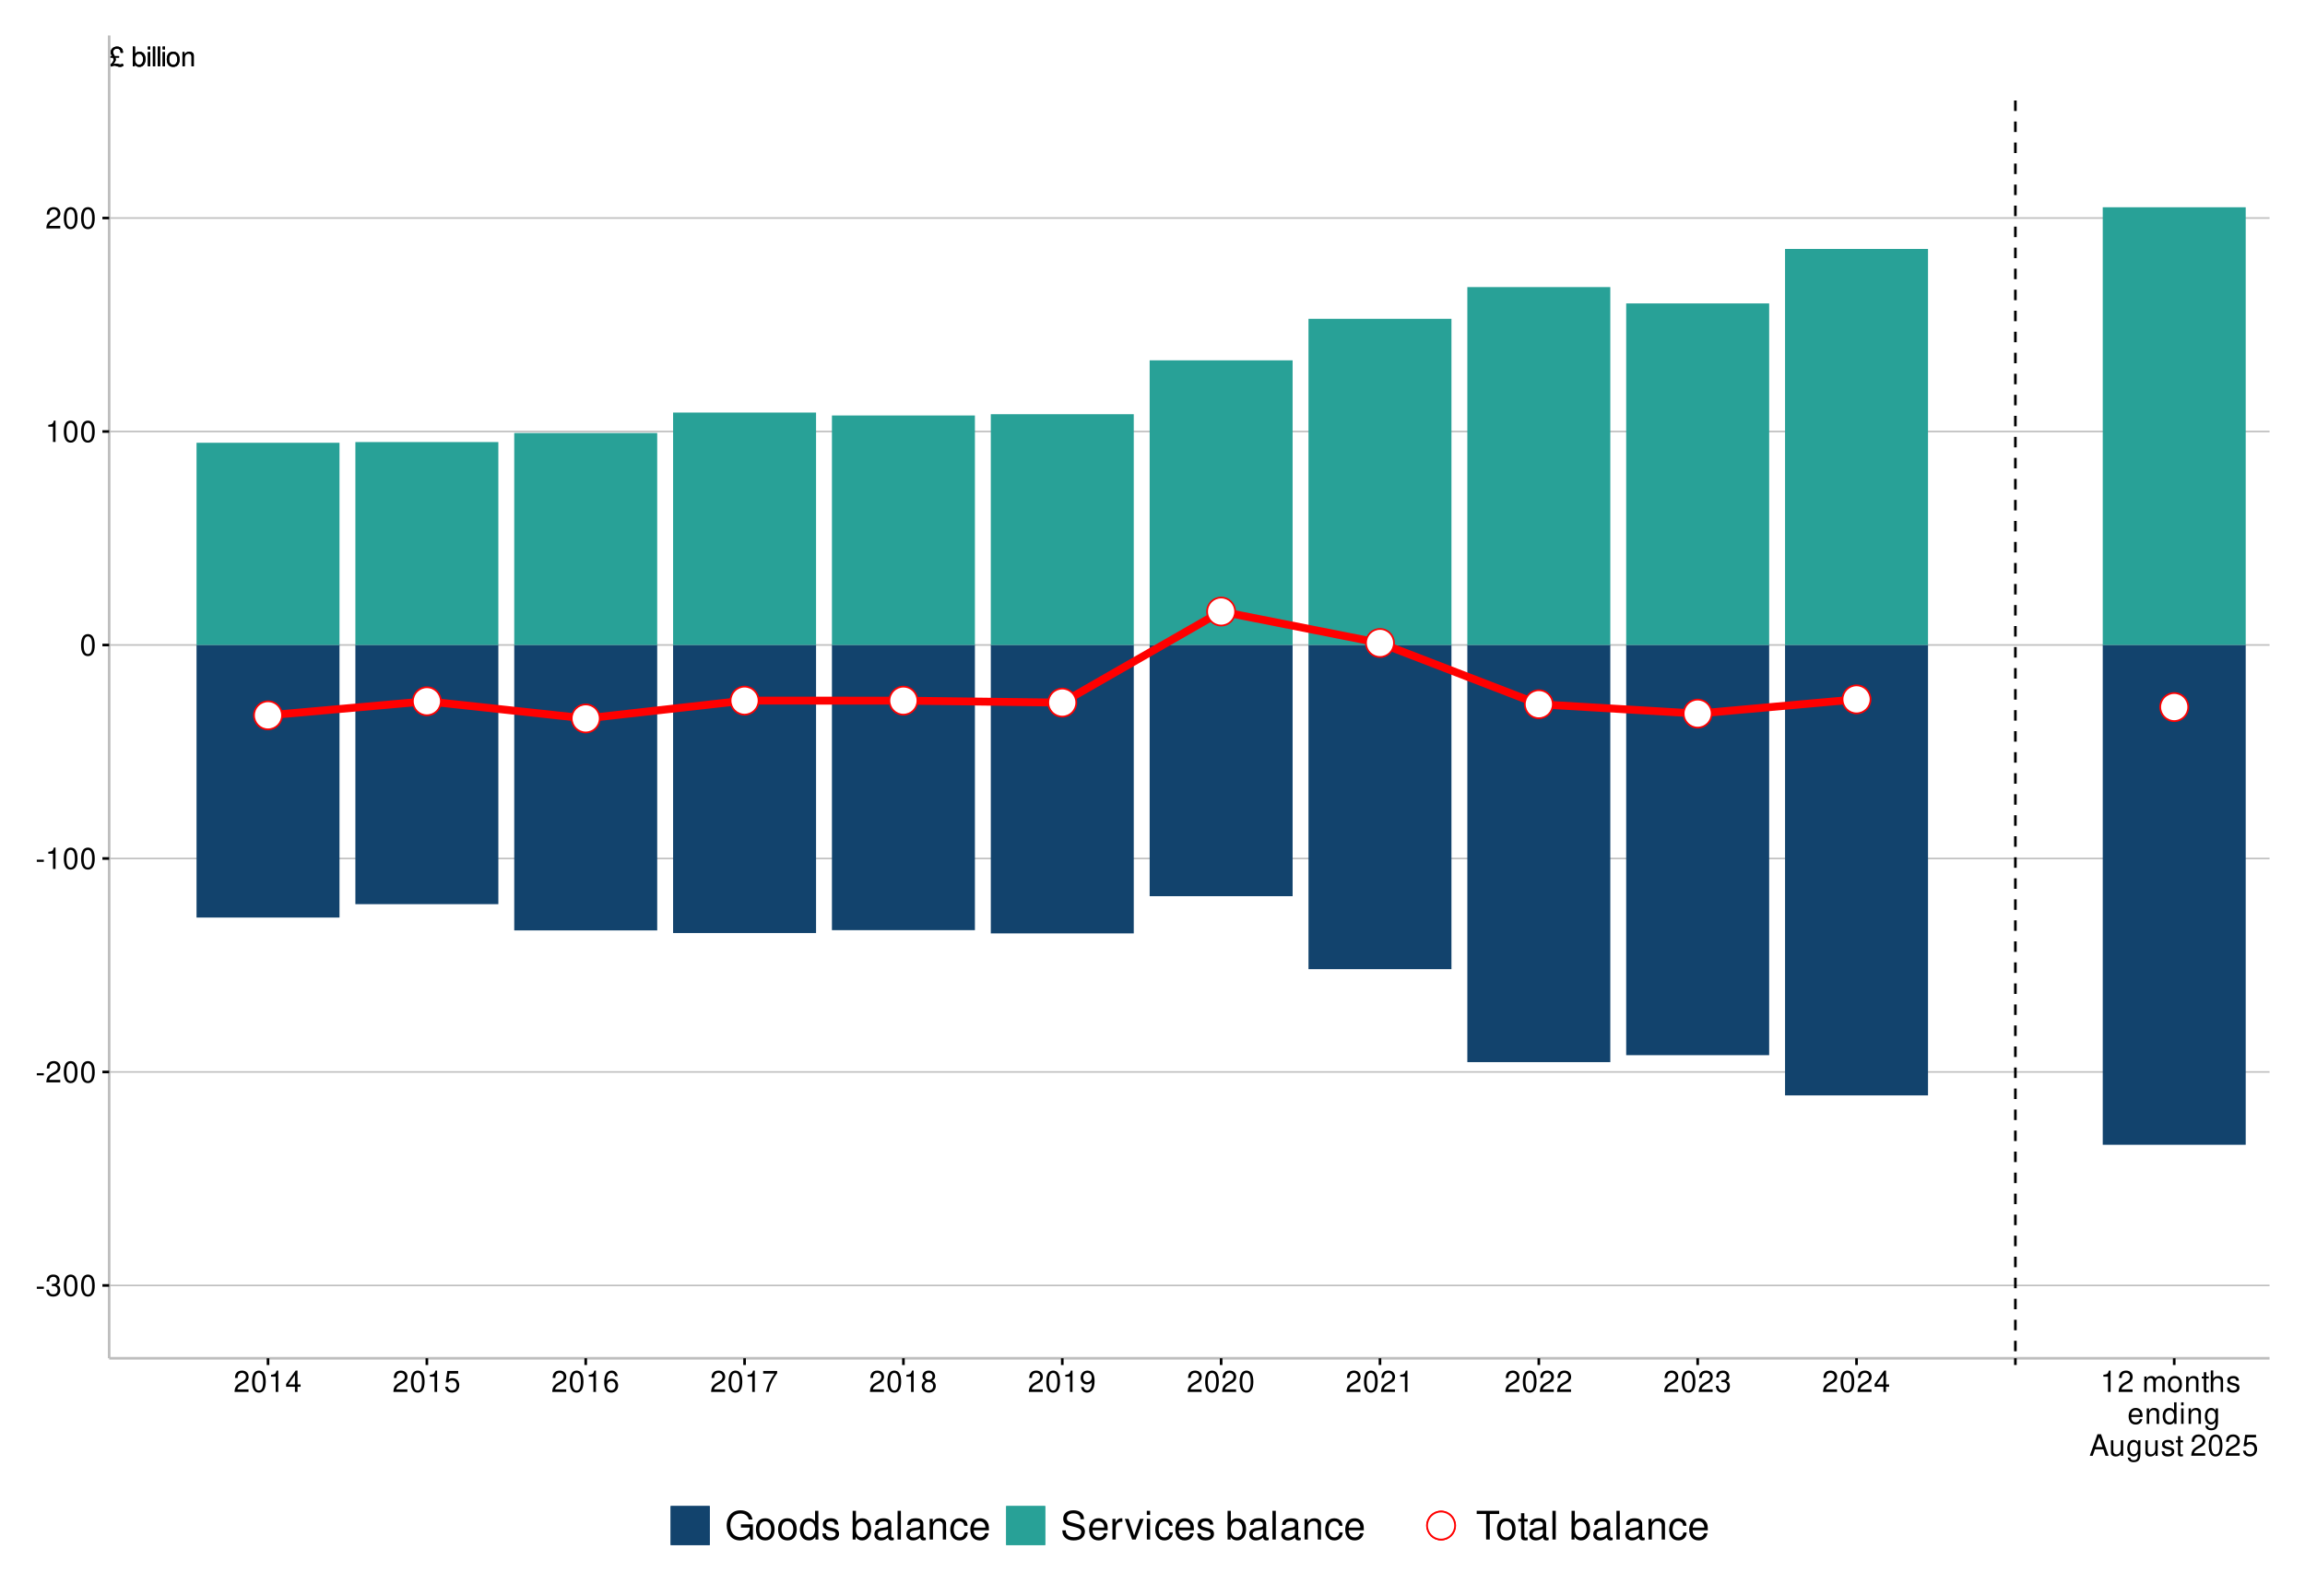 <?xml version="1.0" encoding="UTF-8"?>
<svg xmlns="http://www.w3.org/2000/svg" xmlns:xlink="http://www.w3.org/1999/xlink" width="936pt" height="648pt" viewBox="0 0 936 648" version="1.1">
<defs>
<g>
<symbol overflow="visible" id="glyph0-0">
<path style="stroke:none;" d=""/>
</symbol>
<symbol overflow="visible" id="glyph0-1">
<path style="stroke:none;" d="M 4.031 -4.141 L 2.266 -4.141 C 2.188 -4.281 2.141 -4.375 2.094 -4.438 L 1.859 -4.875 C 1.688 -5.172 1.609 -5.453 1.609 -5.766 C 1.609 -6.594 2.234 -7.156 3.172 -7.156 C 4.125 -7.156 4.625 -6.594 4.656 -5.469 L 5.625 -5.469 C 5.625 -6.141 5.531 -6.562 5.328 -6.938 C 4.922 -7.609 4.141 -8.016 3.219 -8.016 C 1.734 -8.016 0.594 -7 0.594 -5.672 C 0.594 -5.188 0.672 -4.969 1.172 -4.141 L 0.281 -4.141 L 0.281 -3.531 L 1.5 -3.531 C 1.672 -3.25 1.766 -2.953 1.766 -2.672 C 1.766 -1.984 1.391 -1.438 0.391 -0.578 L 0.906 0.156 C 1.344 -0.125 1.734 -0.25 2.109 -0.25 C 2.344 -0.25 2.609 -0.203 2.844 -0.125 C 3.75 0.188 4.031 0.25 4.438 0.25 C 5.016 0.25 5.438 0.062 5.891 -0.359 L 5.422 -1.094 C 5.109 -0.875 4.797 -0.766 4.516 -0.766 C 4.312 -0.766 4.109 -0.797 3.641 -0.938 C 3.219 -1.062 3.031 -1.094 2.734 -1.094 C 2.266 -1.094 1.828 -0.953 1.391 -0.672 C 2.391 -1.672 2.688 -2.172 2.688 -2.75 C 2.688 -2.953 2.641 -3.219 2.531 -3.531 L 4.031 -3.531 Z M 4.031 -4.141 "/>
</symbol>
<symbol overflow="visible" id="glyph0-2">
<path style="stroke:none;" d=""/>
</symbol>
<symbol overflow="visible" id="glyph0-3">
<path style="stroke:none;" d="M 0.594 -8.016 L 0.594 0 L 1.422 0 L 1.422 -0.734 C 1.859 -0.062 2.438 0.25 3.25 0.25 C 4.766 0.25 5.75 -0.984 5.75 -2.906 C 5.75 -4.781 4.812 -5.922 3.281 -5.922 C 2.5 -5.922 1.938 -5.625 1.5 -4.984 L 1.5 -8.016 Z M 3.109 -5.078 C 4.141 -5.078 4.797 -4.188 4.797 -2.812 C 4.797 -1.5 4.109 -0.609 3.109 -0.609 C 2.141 -0.609 1.5 -1.484 1.5 -2.844 C 1.5 -4.188 2.141 -5.078 3.109 -5.078 Z M 3.109 -5.078 "/>
</symbol>
<symbol overflow="visible" id="glyph0-4">
<path style="stroke:none;" d="M 1.656 -5.766 L 0.734 -5.766 L 0.734 0 L 1.656 0 Z M 1.656 -8.016 L 0.719 -8.016 L 0.719 -6.859 L 1.656 -6.859 Z M 1.656 -8.016 "/>
</symbol>
<symbol overflow="visible" id="glyph0-5">
<path style="stroke:none;" d="M 1.672 -8.016 L 0.75 -8.016 L 0.75 0 L 1.672 0 Z M 1.672 -8.016 "/>
</symbol>
<symbol overflow="visible" id="glyph0-6">
<path style="stroke:none;" d="M 2.984 -5.922 C 1.359 -5.922 0.391 -4.781 0.391 -2.844 C 0.391 -0.891 1.359 0.25 3 0.25 C 4.625 0.25 5.609 -0.906 5.609 -2.797 C 5.609 -4.797 4.656 -5.922 2.984 -5.922 Z M 3 -5.078 C 4.031 -5.078 4.656 -4.234 4.656 -2.812 C 4.656 -1.438 4.016 -0.594 3 -0.594 C 1.984 -0.594 1.359 -1.438 1.359 -2.844 C 1.359 -4.234 1.984 -5.078 3 -5.078 Z M 3 -5.078 "/>
</symbol>
<symbol overflow="visible" id="glyph0-7">
<path style="stroke:none;" d="M 0.766 -5.766 L 0.766 0 L 1.688 0 L 1.688 -3.172 C 1.688 -4.359 2.312 -5.125 3.25 -5.125 C 3.984 -5.125 4.438 -4.688 4.438 -4 L 4.438 0 L 5.359 0 L 5.359 -4.359 C 5.359 -5.312 4.641 -5.922 3.531 -5.922 C 2.672 -5.922 2.125 -5.594 1.609 -4.797 L 1.609 -5.766 Z M 0.766 -5.766 "/>
</symbol>
<symbol overflow="visible" id="glyph1-0">
<path style="stroke:none;" d=""/>
</symbol>
<symbol overflow="visible" id="glyph1-1">
<path style="stroke:none;" d="M 3.406 -3.75 L 0.547 -3.75 L 0.547 -2.875 L 3.406 -2.875 Z M 3.406 -3.75 "/>
</symbol>
<symbol overflow="visible" id="glyph1-2">
<path style="stroke:none;" d="M 2.656 -4 L 3.234 -4 C 4.375 -4 4.984 -3.453 4.984 -2.406 C 4.984 -1.312 4.328 -0.656 3.234 -0.656 C 2.078 -0.656 1.516 -1.25 1.438 -2.516 L 0.391 -2.516 C 0.438 -1.828 0.547 -1.375 0.75 -0.984 C 1.203 -0.141 2.031 0.281 3.188 0.281 C 4.938 0.281 6.078 -0.781 6.078 -2.422 C 6.078 -3.531 5.656 -4.125 4.625 -4.484 C 5.422 -4.812 5.812 -5.406 5.812 -6.281 C 5.812 -7.781 4.844 -8.672 3.234 -8.672 C 1.516 -8.672 0.594 -7.719 0.562 -5.875 L 1.625 -5.875 C 1.625 -6.406 1.688 -6.703 1.812 -6.969 C 2.047 -7.469 2.578 -7.75 3.234 -7.75 C 4.172 -7.75 4.734 -7.188 4.734 -6.25 C 4.734 -5.641 4.531 -5.266 4.062 -5.062 C 3.766 -4.938 3.391 -4.891 2.656 -4.891 Z M 2.656 -4 "/>
</symbol>
<symbol overflow="visible" id="glyph1-3">
<path style="stroke:none;" d="M 3.297 -8.672 C 2.516 -8.672 1.781 -8.312 1.344 -7.734 C 0.797 -6.953 0.516 -5.812 0.516 -4.203 C 0.516 -1.266 1.469 0.281 3.297 0.281 C 5.094 0.281 6.078 -1.266 6.078 -4.125 C 6.078 -5.812 5.812 -6.938 5.25 -7.734 C 4.812 -8.328 4.109 -8.672 3.297 -8.672 Z M 3.297 -7.734 C 4.438 -7.734 5 -6.578 5 -4.219 C 5 -1.75 4.453 -0.594 3.281 -0.594 C 2.156 -0.594 1.594 -1.797 1.594 -4.188 C 1.594 -6.578 2.156 -7.734 3.297 -7.734 Z M 3.297 -7.734 "/>
</symbol>
<symbol overflow="visible" id="glyph1-4">
<path style="stroke:none;" d="M 6.078 -1.047 L 1.594 -1.047 C 1.703 -1.766 2.094 -2.219 3.125 -2.859 L 4.328 -3.531 C 5.516 -4.188 6.125 -5.078 6.125 -6.141 C 6.125 -6.859 5.844 -7.531 5.344 -8 C 4.844 -8.453 4.219 -8.672 3.406 -8.672 C 2.328 -8.672 1.531 -8.297 1.062 -7.547 C 0.75 -7.094 0.625 -6.547 0.594 -5.672 L 1.656 -5.672 C 1.688 -6.266 1.766 -6.609 1.906 -6.906 C 2.188 -7.422 2.734 -7.75 3.375 -7.75 C 4.328 -7.75 5.047 -7.062 5.047 -6.125 C 5.047 -5.422 4.656 -4.828 3.906 -4.391 L 2.797 -3.75 C 1.016 -2.719 0.5 -1.906 0.406 -0.016 L 6.078 -0.016 Z M 6.078 -1.047 "/>
</symbol>
<symbol overflow="visible" id="glyph1-5">
<path style="stroke:none;" d="M 3.109 -6.188 L 3.109 0 L 4.156 0 L 4.156 -8.672 L 3.469 -8.672 C 3.094 -7.344 2.859 -7.156 1.219 -6.953 L 1.219 -6.188 Z M 3.109 -6.188 "/>
</symbol>
<symbol overflow="visible" id="glyph1-6">
<path style="stroke:none;" d="M 3.922 -2.094 L 3.922 0 L 4.984 0 L 4.984 -2.094 L 6.234 -2.094 L 6.234 -3.047 L 4.984 -3.047 L 4.984 -8.672 L 4.203 -8.672 L 0.344 -3.219 L 0.344 -2.094 Z M 3.922 -3.047 L 1.266 -3.047 L 3.922 -6.875 Z M 3.922 -3.047 "/>
</symbol>
<symbol overflow="visible" id="glyph1-7">
<path style="stroke:none;" d="M 5.719 -8.516 L 1.312 -8.516 L 0.688 -3.875 L 1.656 -3.875 C 2.141 -4.469 2.562 -4.672 3.234 -4.672 C 4.375 -4.672 5.078 -3.891 5.078 -2.625 C 5.078 -1.406 4.375 -0.656 3.219 -0.656 C 2.297 -0.656 1.734 -1.125 1.469 -2.094 L 0.422 -2.094 C 0.562 -1.391 0.688 -1.062 0.938 -0.75 C 1.422 -0.094 2.281 0.281 3.234 0.281 C 4.953 0.281 6.156 -0.969 6.156 -2.766 C 6.156 -4.453 5.047 -5.609 3.406 -5.609 C 2.812 -5.609 2.328 -5.453 1.844 -5.094 L 2.172 -7.469 L 5.719 -7.469 Z M 5.719 -8.516 "/>
</symbol>
<symbol overflow="visible" id="glyph1-8">
<path style="stroke:none;" d="M 5.969 -6.422 C 5.766 -7.844 4.859 -8.672 3.562 -8.672 C 2.625 -8.672 1.781 -8.219 1.281 -7.438 C 0.75 -6.594 0.516 -5.531 0.516 -3.953 C 0.516 -2.5 0.719 -1.578 1.234 -0.797 C 1.688 -0.094 2.438 0.281 3.375 0.281 C 4.984 0.281 6.156 -0.938 6.156 -2.625 C 6.156 -4.219 5.078 -5.359 3.547 -5.359 C 2.719 -5.359 2.047 -5.047 1.594 -4.406 C 1.609 -6.547 2.281 -7.734 3.484 -7.734 C 4.234 -7.734 4.75 -7.266 4.922 -6.422 Z M 3.422 -4.422 C 4.438 -4.422 5.078 -3.703 5.078 -2.547 C 5.078 -1.453 4.359 -0.656 3.391 -0.656 C 2.406 -0.656 1.656 -1.484 1.656 -2.594 C 1.656 -3.672 2.375 -4.422 3.422 -4.422 Z M 3.422 -4.422 "/>
</symbol>
<symbol overflow="visible" id="glyph1-9">
<path style="stroke:none;" d="M 6.234 -8.516 L 0.547 -8.516 L 0.547 -7.469 L 5.141 -7.469 C 3.125 -4.578 2.297 -2.797 1.656 0 L 2.781 0 C 3.25 -2.719 4.312 -5.062 6.234 -7.625 Z M 6.234 -8.516 "/>
</symbol>
<symbol overflow="visible" id="glyph1-10">
<path style="stroke:none;" d="M 4.688 -4.578 C 5.578 -5.109 5.859 -5.547 5.859 -6.359 C 5.859 -7.734 4.812 -8.672 3.297 -8.672 C 1.797 -8.672 0.75 -7.734 0.75 -6.375 C 0.75 -5.547 1.016 -5.125 1.891 -4.578 C 0.922 -4.078 0.438 -3.375 0.438 -2.406 C 0.438 -0.828 1.609 0.281 3.297 0.281 C 4.984 0.281 6.156 -0.828 6.156 -2.406 C 6.156 -3.375 5.672 -4.078 4.688 -4.578 Z M 3.297 -7.734 C 4.203 -7.734 4.781 -7.203 4.781 -6.344 C 4.781 -5.516 4.188 -4.984 3.297 -4.984 C 2.406 -4.984 1.828 -5.516 1.828 -6.359 C 1.828 -7.203 2.406 -7.734 3.297 -7.734 Z M 3.297 -4.094 C 4.359 -4.094 5.078 -3.391 5.078 -2.391 C 5.078 -1.344 4.375 -0.656 3.281 -0.656 C 2.25 -0.656 1.531 -1.375 1.531 -2.375 C 1.531 -3.406 2.234 -4.094 3.297 -4.094 Z M 3.297 -4.094 "/>
</symbol>
<symbol overflow="visible" id="glyph1-11">
<path style="stroke:none;" d="M 0.641 -1.984 C 0.844 -0.562 1.75 0.281 3.047 0.281 C 4 0.281 4.844 -0.188 5.344 -0.953 C 5.875 -1.812 6.109 -2.875 6.109 -4.438 C 6.109 -5.906 5.891 -6.828 5.391 -7.594 C 4.922 -8.297 4.172 -8.672 3.234 -8.672 C 1.625 -8.672 0.453 -7.469 0.453 -5.781 C 0.453 -4.188 1.531 -3.062 3.078 -3.062 C 3.875 -3.062 4.469 -3.344 5.016 -4.016 C 5 -1.844 4.328 -0.656 3.125 -0.656 C 2.375 -0.656 1.859 -1.141 1.688 -1.984 Z M 3.234 -7.75 C 4.219 -7.75 4.953 -6.922 4.953 -5.812 C 4.953 -4.734 4.234 -4 3.188 -4 C 2.172 -4 1.531 -4.719 1.531 -5.875 C 1.531 -6.953 2.25 -7.75 3.234 -7.75 Z M 3.234 -7.75 "/>
</symbol>
<symbol overflow="visible" id="glyph1-12">
<path style="stroke:none;" d=""/>
</symbol>
<symbol overflow="visible" id="glyph1-13">
<path style="stroke:none;" d="M 0.844 -6.281 L 0.844 0 L 1.844 0 L 1.844 -3.953 C 1.844 -4.859 2.516 -5.594 3.328 -5.594 C 4.062 -5.594 4.484 -5.141 4.484 -4.328 L 4.484 0 L 5.5 0 L 5.5 -3.953 C 5.5 -4.859 6.156 -5.594 6.969 -5.594 C 7.703 -5.594 8.141 -5.125 8.141 -4.328 L 8.141 0 L 9.141 0 L 9.141 -4.719 C 9.141 -5.844 8.5 -6.469 7.312 -6.469 C 6.484 -6.469 5.969 -6.219 5.391 -5.516 C 5.016 -6.188 4.516 -6.469 3.703 -6.469 C 2.859 -6.469 2.297 -6.156 1.766 -5.406 L 1.766 -6.281 Z M 0.844 -6.281 "/>
</symbol>
<symbol overflow="visible" id="glyph1-14">
<path style="stroke:none;" d="M 3.266 -6.469 C 1.484 -6.469 0.438 -5.203 0.438 -3.094 C 0.438 -0.969 1.484 0.281 3.281 0.281 C 5.047 0.281 6.125 -0.984 6.125 -3.047 C 6.125 -5.234 5.094 -6.469 3.266 -6.469 Z M 3.281 -5.547 C 4.406 -5.547 5.078 -4.625 5.078 -3.062 C 5.078 -1.578 4.375 -0.641 3.281 -0.641 C 2.156 -0.641 1.469 -1.578 1.469 -3.094 C 1.469 -4.625 2.156 -5.547 3.281 -5.547 Z M 3.281 -5.547 "/>
</symbol>
<symbol overflow="visible" id="glyph1-15">
<path style="stroke:none;" d="M 0.844 -6.281 L 0.844 0 L 1.844 0 L 1.844 -3.469 C 1.844 -4.75 2.516 -5.594 3.547 -5.594 C 4.344 -5.594 4.844 -5.109 4.844 -4.359 L 4.844 0 L 5.844 0 L 5.844 -4.75 C 5.844 -5.797 5.062 -6.469 3.859 -6.469 C 2.922 -6.469 2.312 -6.109 1.766 -5.234 L 1.766 -6.281 Z M 0.844 -6.281 "/>
</symbol>
<symbol overflow="visible" id="glyph1-16">
<path style="stroke:none;" d="M 3.047 -6.281 L 2.016 -6.281 L 2.016 -8.016 L 1.016 -8.016 L 1.016 -6.281 L 0.172 -6.281 L 0.172 -5.469 L 1.016 -5.469 L 1.016 -0.719 C 1.016 -0.078 1.453 0.281 2.234 0.281 C 2.5 0.281 2.719 0.25 3.047 0.188 L 3.047 -0.641 C 2.906 -0.609 2.766 -0.594 2.562 -0.594 C 2.141 -0.594 2.016 -0.719 2.016 -1.156 L 2.016 -5.469 L 3.047 -5.469 Z M 3.047 -6.281 "/>
</symbol>
<symbol overflow="visible" id="glyph1-17">
<path style="stroke:none;" d="M 0.844 -8.75 L 0.844 0 L 1.844 0 L 1.844 -3.469 C 1.844 -4.75 2.516 -5.594 3.547 -5.594 C 3.875 -5.594 4.188 -5.5 4.422 -5.312 C 4.719 -5.094 4.844 -4.797 4.844 -4.359 L 4.844 0 L 5.828 0 L 5.828 -4.75 C 5.828 -5.812 5.078 -6.469 3.859 -6.469 C 2.969 -6.469 2.422 -6.188 1.844 -5.422 L 1.844 -8.75 Z M 0.844 -8.75 "/>
</symbol>
<symbol overflow="visible" id="glyph1-18">
<path style="stroke:none;" d="M 5.25 -4.531 C 5.25 -5.766 4.422 -6.469 2.969 -6.469 C 1.516 -6.469 0.562 -5.719 0.562 -4.547 C 0.562 -3.562 1.062 -3.094 2.562 -2.734 L 3.484 -2.516 C 4.188 -2.344 4.469 -2.094 4.469 -1.641 C 4.469 -1.047 3.875 -0.641 3 -0.641 C 2.453 -0.641 2 -0.797 1.75 -1.062 C 1.594 -1.25 1.531 -1.422 1.469 -1.875 L 0.406 -1.875 C 0.453 -0.422 1.266 0.281 2.922 0.281 C 4.5 0.281 5.516 -0.5 5.516 -1.719 C 5.516 -2.656 4.984 -3.172 3.734 -3.469 L 2.766 -3.703 C 1.953 -3.891 1.609 -4.156 1.609 -4.594 C 1.609 -5.188 2.125 -5.547 2.938 -5.547 C 3.75 -5.547 4.172 -5.203 4.203 -4.531 Z M 5.25 -4.531 "/>
</symbol>
<symbol overflow="visible" id="glyph1-19">
<path style="stroke:none;" d="M 6.156 -2.812 C 6.156 -3.766 6.078 -4.344 5.906 -4.812 C 5.5 -5.844 4.531 -6.469 3.359 -6.469 C 1.609 -6.469 0.484 -5.141 0.484 -3.062 C 0.484 -0.984 1.562 0.281 3.344 0.281 C 4.781 0.281 5.766 -0.547 6.031 -1.906 L 5.016 -1.906 C 4.734 -1.078 4.172 -0.641 3.375 -0.641 C 2.734 -0.641 2.203 -0.938 1.859 -1.469 C 1.625 -1.828 1.531 -2.188 1.531 -2.812 Z M 1.547 -3.625 C 1.625 -4.781 2.344 -5.547 3.344 -5.547 C 4.375 -5.547 5.078 -4.75 5.078 -3.625 Z M 1.547 -3.625 "/>
</symbol>
<symbol overflow="visible" id="glyph1-20">
<path style="stroke:none;" d="M 5.938 -8.75 L 4.938 -8.75 L 4.938 -5.5 C 4.531 -6.125 3.859 -6.469 3.016 -6.469 C 1.375 -6.469 0.312 -5.156 0.312 -3.156 C 0.312 -1.031 1.344 0.281 3.047 0.281 C 3.906 0.281 4.516 -0.047 5.047 -0.828 L 5.047 0 L 5.938 0 Z M 3.188 -5.531 C 4.266 -5.531 4.938 -4.578 4.938 -3.078 C 4.938 -1.625 4.25 -0.656 3.188 -0.656 C 2.094 -0.656 1.359 -1.625 1.359 -3.094 C 1.359 -4.562 2.094 -5.531 3.188 -5.531 Z M 3.188 -5.531 "/>
</symbol>
<symbol overflow="visible" id="glyph1-21">
<path style="stroke:none;" d="M 1.797 -6.281 L 0.797 -6.281 L 0.797 0 L 1.797 0 Z M 1.797 -8.75 L 0.797 -8.75 L 0.797 -7.484 L 1.797 -7.484 Z M 1.797 -8.75 "/>
</symbol>
<symbol overflow="visible" id="glyph1-22">
<path style="stroke:none;" d="M 4.844 -6.281 L 4.844 -5.375 C 4.344 -6.125 3.797 -6.469 3 -6.469 C 1.469 -6.469 0.422 -5.047 0.422 -3.031 C 0.422 -1.984 0.672 -1.219 1.219 -0.578 C 1.688 -0.031 2.281 0.281 2.922 0.281 C 3.688 0.281 4.219 -0.062 4.75 -0.859 L 4.75 -0.531 C 4.75 1.156 4.281 1.781 3.031 1.781 C 2.188 1.781 1.734 1.438 1.641 0.719 L 0.625 0.719 C 0.719 1.891 1.641 2.609 3.016 2.609 C 3.938 2.609 4.703 2.312 5.109 1.812 C 5.594 1.219 5.766 0.438 5.766 -1.031 L 5.766 -6.281 Z M 3.094 -5.547 C 4.156 -5.547 4.75 -4.656 4.75 -3.062 C 4.75 -1.531 4.141 -0.641 3.094 -0.641 C 2.062 -0.641 1.469 -1.547 1.469 -3.094 C 1.469 -4.625 2.062 -5.547 3.094 -5.547 Z M 3.094 -5.547 "/>
</symbol>
<symbol overflow="visible" id="glyph1-23">
<path style="stroke:none;" d="M 5.688 -2.625 L 6.594 0 L 7.844 0 L 4.766 -8.75 L 3.328 -8.75 L 0.203 0 L 1.391 0 L 2.312 -2.625 Z M 5.375 -3.562 L 2.594 -3.562 L 4.031 -7.547 Z M 5.375 -3.562 "/>
</symbol>
<symbol overflow="visible" id="glyph1-24">
<path style="stroke:none;" d="M 5.781 0 L 5.781 -6.281 L 4.781 -6.281 L 4.781 -2.719 C 4.781 -1.438 4.109 -0.594 3.078 -0.594 C 2.281 -0.594 1.781 -1.078 1.781 -1.844 L 1.781 -6.281 L 0.781 -6.281 L 0.781 -1.438 C 0.781 -0.391 1.562 0.281 2.781 0.281 C 3.703 0.281 4.297 -0.047 4.891 -0.875 L 4.891 0 Z M 5.781 0 "/>
</symbol>
<symbol overflow="visible" id="glyph2-0">
<path style="stroke:none;" d=""/>
</symbol>
<symbol overflow="visible" id="glyph2-1">
<path style="stroke:none;" d="M 11.344 -6.156 L 6.484 -6.156 L 6.484 -4.844 L 10.031 -4.844 L 10.031 -4.531 C 10.031 -2.453 8.5 -0.938 6.375 -0.938 C 5.188 -0.938 4.109 -1.375 3.422 -2.125 C 2.656 -2.953 2.188 -4.359 2.188 -5.797 C 2.188 -8.656 3.828 -10.547 6.281 -10.547 C 8.062 -10.547 9.344 -9.625 9.656 -8.125 L 11.188 -8.125 C 10.766 -10.5 8.969 -11.859 6.297 -11.859 C 4.875 -11.859 3.734 -11.484 2.812 -10.734 C 1.453 -9.609 0.703 -7.812 0.703 -5.719 C 0.703 -2.125 2.891 0.375 6.047 0.375 C 7.625 0.375 8.875 -0.219 10.031 -1.484 L 10.406 0.062 L 11.344 0.062 Z M 11.344 -6.156 "/>
</symbol>
<symbol overflow="visible" id="glyph2-2">
<path style="stroke:none;" d="M 4.359 -8.625 C 1.984 -8.625 0.578 -6.938 0.578 -4.125 C 0.578 -1.297 1.984 0.375 4.375 0.375 C 6.734 0.375 8.156 -1.312 8.156 -4.062 C 8.156 -6.969 6.781 -8.625 4.359 -8.625 Z M 4.375 -7.391 C 5.875 -7.391 6.766 -6.156 6.766 -4.078 C 6.766 -2.094 5.844 -0.859 4.375 -0.859 C 2.875 -0.859 1.969 -2.094 1.969 -4.125 C 1.969 -6.156 2.875 -7.391 4.375 -7.391 Z M 4.375 -7.391 "/>
</symbol>
<symbol overflow="visible" id="glyph2-3">
<path style="stroke:none;" d="M 7.922 -11.656 L 6.594 -11.656 L 6.594 -7.328 C 6.031 -8.172 5.141 -8.625 4.016 -8.625 C 1.844 -8.625 0.422 -6.875 0.422 -4.203 C 0.422 -1.375 1.797 0.375 4.062 0.375 C 5.219 0.375 6.016 -0.062 6.734 -1.109 L 6.734 0 L 7.922 0 Z M 4.234 -7.375 C 5.688 -7.375 6.594 -6.109 6.594 -4.094 C 6.594 -2.156 5.656 -0.875 4.25 -0.875 C 2.781 -0.875 1.812 -2.172 1.812 -4.125 C 1.812 -6.078 2.781 -7.375 4.234 -7.375 Z M 4.234 -7.375 "/>
</symbol>
<symbol overflow="visible" id="glyph2-4">
<path style="stroke:none;" d="M 7.016 -6.047 C 6.984 -7.703 5.906 -8.625 3.969 -8.625 C 2.016 -8.625 0.75 -7.609 0.75 -6.062 C 0.75 -4.75 1.422 -4.125 3.406 -3.641 L 4.656 -3.344 C 5.578 -3.125 5.953 -2.781 5.953 -2.188 C 5.953 -1.391 5.172 -0.859 4 -0.859 C 3.281 -0.859 2.672 -1.078 2.344 -1.422 C 2.125 -1.656 2.031 -1.906 1.953 -2.5 L 0.547 -2.5 C 0.609 -0.562 1.703 0.375 3.891 0.375 C 6 0.375 7.344 -0.672 7.344 -2.281 C 7.344 -3.531 6.641 -4.219 4.969 -4.625 L 3.703 -4.922 C 2.609 -5.188 2.141 -5.531 2.141 -6.125 C 2.141 -6.906 2.828 -7.391 3.922 -7.391 C 4.984 -7.391 5.562 -6.922 5.594 -6.047 Z M 7.016 -6.047 "/>
</symbol>
<symbol overflow="visible" id="glyph2-5">
<path style="stroke:none;" d=""/>
</symbol>
<symbol overflow="visible" id="glyph2-6">
<path style="stroke:none;" d="M 0.859 -11.656 L 0.859 0 L 2.062 0 L 2.062 -1.078 C 2.703 -0.094 3.547 0.375 4.719 0.375 C 6.922 0.375 8.375 -1.438 8.375 -4.219 C 8.375 -6.938 7.016 -8.625 4.781 -8.625 C 3.625 -8.625 2.812 -8.188 2.188 -7.25 L 2.188 -11.656 Z M 4.531 -7.375 C 6.016 -7.375 6.969 -6.078 6.969 -4.078 C 6.969 -2.172 5.984 -0.875 4.531 -0.875 C 3.109 -0.875 2.188 -2.156 2.188 -4.125 C 2.188 -6.094 3.109 -7.375 4.531 -7.375 Z M 4.531 -7.375 "/>
</symbol>
<symbol overflow="visible" id="glyph2-7">
<path style="stroke:none;" d="M 8.562 -0.781 C 8.422 -0.75 8.359 -0.75 8.266 -0.75 C 7.812 -0.75 7.547 -0.984 7.547 -1.406 L 7.547 -6.344 C 7.547 -7.828 6.469 -8.625 4.406 -8.625 C 3.172 -8.625 2.188 -8.266 1.609 -7.641 C 1.234 -7.219 1.078 -6.734 1.047 -5.906 L 2.391 -5.906 C 2.5 -6.922 3.109 -7.391 4.359 -7.391 C 5.562 -7.391 6.219 -6.938 6.219 -6.141 L 6.219 -5.797 C 6.203 -5.219 5.922 -5.016 4.828 -4.859 C 2.938 -4.625 2.656 -4.562 2.141 -4.359 C 1.172 -3.938 0.672 -3.203 0.672 -2.109 C 0.672 -0.594 1.734 0.375 3.422 0.375 C 4.484 0.375 5.328 0 6.266 -0.859 C 6.375 0 6.781 0.375 7.641 0.375 C 7.938 0.375 8.109 0.344 8.562 0.219 Z M 6.219 -2.641 C 6.219 -2.188 6.094 -1.922 5.703 -1.547 C 5.156 -1.062 4.5 -0.797 3.719 -0.797 C 2.672 -0.797 2.062 -1.297 2.062 -2.141 C 2.062 -3.031 2.641 -3.469 4.078 -3.688 C 5.5 -3.875 5.781 -3.938 6.219 -4.141 Z M 6.219 -2.641 "/>
</symbol>
<symbol overflow="visible" id="glyph2-8">
<path style="stroke:none;" d="M 2.438 -11.656 L 1.094 -11.656 L 1.094 0 L 2.438 0 Z M 2.438 -11.656 "/>
</symbol>
<symbol overflow="visible" id="glyph2-9">
<path style="stroke:none;" d="M 1.125 -8.391 L 1.125 0 L 2.469 0 L 2.469 -4.625 C 2.469 -6.344 3.359 -7.453 4.734 -7.453 C 5.797 -7.453 6.469 -6.812 6.469 -5.812 L 6.469 0 L 7.797 0 L 7.797 -6.344 C 7.797 -7.734 6.75 -8.625 5.141 -8.625 C 3.891 -8.625 3.094 -8.141 2.359 -6.969 L 2.359 -8.391 Z M 1.125 -8.391 "/>
</symbol>
<symbol overflow="visible" id="glyph2-10">
<path style="stroke:none;" d="M 7.531 -5.562 C 7.469 -6.391 7.297 -6.906 6.969 -7.375 C 6.406 -8.156 5.391 -8.625 4.219 -8.625 C 1.953 -8.625 0.5 -6.828 0.5 -4.047 C 0.5 -1.344 1.938 0.375 4.203 0.375 C 6.203 0.375 7.469 -0.828 7.625 -2.875 L 6.281 -2.875 C 6.062 -1.531 5.375 -0.859 4.234 -0.859 C 2.766 -0.859 1.891 -2.062 1.891 -4.047 C 1.891 -6.141 2.75 -7.391 4.203 -7.391 C 5.328 -7.391 6.031 -6.734 6.188 -5.562 Z M 7.531 -5.562 "/>
</symbol>
<symbol overflow="visible" id="glyph2-11">
<path style="stroke:none;" d="M 8.203 -3.75 C 8.203 -5.031 8.109 -5.797 7.875 -6.422 C 7.328 -7.797 6.047 -8.625 4.484 -8.625 C 2.141 -8.625 0.641 -6.844 0.641 -4.078 C 0.641 -1.312 2.078 0.375 4.453 0.375 C 6.375 0.375 7.703 -0.719 8.031 -2.547 L 6.688 -2.547 C 6.312 -1.438 5.562 -0.859 4.5 -0.859 C 3.641 -0.859 2.922 -1.25 2.484 -1.953 C 2.156 -2.438 2.047 -2.906 2.031 -3.75 Z M 2.062 -4.828 C 2.172 -6.391 3.125 -7.391 4.469 -7.391 C 5.828 -7.391 6.766 -6.344 6.766 -4.828 Z M 2.062 -4.828 "/>
</symbol>
<symbol overflow="visible" id="glyph2-12">
<path style="stroke:none;" d="M 9.531 -8.234 C 9.531 -9.047 9.484 -9.266 9.234 -9.812 C 8.594 -11.156 7.234 -11.859 5.266 -11.859 C 2.703 -11.859 1.125 -10.547 1.125 -8.438 C 1.125 -7.016 1.875 -6.109 3.406 -5.719 L 6.297 -4.938 C 7.797 -4.562 8.453 -3.969 8.453 -3.062 C 8.453 -2.438 8.109 -1.797 7.609 -1.438 C 7.156 -1.109 6.422 -0.938 5.469 -0.938 C 4.188 -0.938 3.344 -1.25 2.781 -1.922 C 2.359 -2.438 2.156 -2.984 2.172 -3.719 L 0.766 -3.719 C 0.781 -2.641 0.984 -1.938 1.453 -1.297 C 2.25 -0.188 3.594 0.375 5.375 0.375 C 6.766 0.375 7.906 0.047 8.656 -0.531 C 9.438 -1.156 9.938 -2.188 9.938 -3.203 C 9.938 -4.641 9.047 -5.703 7.453 -6.125 L 4.531 -6.906 C 3.125 -7.297 2.609 -7.75 2.609 -8.641 C 2.609 -9.828 3.641 -10.609 5.219 -10.609 C 7.078 -10.609 8.109 -9.781 8.125 -8.234 Z M 9.531 -8.234 "/>
</symbol>
<symbol overflow="visible" id="glyph2-13">
<path style="stroke:none;" d="M 1.109 -8.391 L 1.109 0 L 2.453 0 L 2.453 -4.359 C 2.469 -6.375 3.297 -7.266 5.141 -7.219 L 5.141 -8.578 C 4.906 -8.609 4.781 -8.625 4.625 -8.625 C 3.766 -8.625 3.109 -8.109 2.344 -6.859 L 2.344 -8.391 Z M 1.109 -8.391 "/>
</symbol>
<symbol overflow="visible" id="glyph2-14">
<path style="stroke:none;" d="M 4.562 0 L 7.781 -8.391 L 6.266 -8.391 L 3.906 -1.578 L 1.656 -8.391 L 0.156 -8.391 L 3.109 0 Z M 4.562 0 "/>
</symbol>
<symbol overflow="visible" id="glyph2-15">
<path style="stroke:none;" d="M 2.406 -8.391 L 1.078 -8.391 L 1.078 0 L 2.406 0 Z M 2.406 -11.656 L 1.062 -11.656 L 1.062 -9.984 L 2.406 -9.984 Z M 2.406 -11.656 "/>
</symbol>
<symbol overflow="visible" id="glyph2-16">
<path style="stroke:none;" d="M 5.656 -10.359 L 9.484 -10.359 L 9.484 -11.656 L 0.344 -11.656 L 0.344 -10.359 L 4.172 -10.359 L 4.172 0 L 5.656 0 Z M 5.656 -10.359 "/>
</symbol>
<symbol overflow="visible" id="glyph2-17">
<path style="stroke:none;" d="M 4.062 -8.391 L 2.688 -8.391 L 2.688 -10.688 L 1.359 -10.688 L 1.359 -8.391 L 0.219 -8.391 L 0.219 -7.297 L 1.359 -7.297 L 1.359 -0.953 C 1.359 -0.094 1.938 0.375 2.969 0.375 C 3.328 0.375 3.609 0.344 4.062 0.25 L 4.062 -0.859 C 3.875 -0.812 3.703 -0.797 3.422 -0.797 C 2.844 -0.797 2.688 -0.953 2.688 -1.547 L 2.688 -7.297 L 4.062 -7.297 Z M 4.062 -8.391 "/>
</symbol>
</g>
<clipPath id="clip1">
  <path d="M 44.332 521 L 921.602 521 L 921.602 523 L 44.332 523 Z M 44.332 521 "/>
</clipPath>
<clipPath id="clip2">
  <path d="M 44.332 434 L 921.602 434 L 921.602 436 L 44.332 436 Z M 44.332 434 "/>
</clipPath>
<clipPath id="clip3">
  <path d="M 44.332 348 L 921.602 348 L 921.602 349 L 44.332 349 Z M 44.332 348 "/>
</clipPath>
<clipPath id="clip4">
  <path d="M 44.332 261 L 921.602 261 L 921.602 263 L 44.332 263 Z M 44.332 261 "/>
</clipPath>
<clipPath id="clip5">
  <path d="M 44.332 174 L 921.602 174 L 921.602 176 L 44.332 176 Z M 44.332 174 "/>
</clipPath>
<clipPath id="clip6">
  <path d="M 44.332 88 L 921.602 88 L 921.602 89 L 44.332 89 Z M 44.332 88 "/>
</clipPath>
<clipPath id="clip7">
  <path d="M 44.332 18 L 79 18 L 79 28 L 44.332 28 Z M 44.332 18 "/>
</clipPath>
<clipPath id="clip8">
  <path d="M 817 40 L 819 40 L 819 551.551 L 817 551.551 Z M 817 40 "/>
</clipPath>
<clipPath id="clip9">
  <path d="M 44.332 18 L 79 18 L 79 28 L 44.332 28 Z M 44.332 18 "/>
</clipPath>
</defs>
<g id="surface303">
<rect x="0" y="0" width="936" height="648" style="fill:rgb(100%,100%,100%);fill-opacity:1;stroke:none;"/>
<rect x="0" y="0" width="936" height="648" style="fill:rgb(100%,100%,100%);fill-opacity:1;stroke:none;"/>
<path style="fill:none;stroke-width:1.067;stroke-linecap:round;stroke-linejoin:round;stroke:rgb(100%,100%,100%);stroke-opacity:1;stroke-miterlimit:10;" d="M 0 648 L 936 648 L 936 0 L 0 0 Z M 0 648 "/>
<g clip-path="url(#clip1)" clip-rule="nonzero">
<path style="fill:none;stroke-width:0.64;stroke-linecap:butt;stroke-linejoin:round;stroke:rgb(74.51%,74.51%,74.51%);stroke-opacity:1;stroke-miterlimit:10;" d="M 44.332 521.98 L 921.602 521.98 "/>
</g>
<g clip-path="url(#clip2)" clip-rule="nonzero">
<path style="fill:none;stroke-width:0.64;stroke-linecap:butt;stroke-linejoin:round;stroke:rgb(74.51%,74.51%,74.51%);stroke-opacity:1;stroke-miterlimit:10;" d="M 44.332 435.293 L 921.602 435.293 "/>
</g>
<g clip-path="url(#clip3)" clip-rule="nonzero">
<path style="fill:none;stroke-width:0.64;stroke-linecap:butt;stroke-linejoin:round;stroke:rgb(74.51%,74.51%,74.51%);stroke-opacity:1;stroke-miterlimit:10;" d="M 44.332 348.602 L 921.602 348.602 "/>
</g>
<g clip-path="url(#clip4)" clip-rule="nonzero">
<path style="fill:none;stroke-width:0.64;stroke-linecap:butt;stroke-linejoin:round;stroke:rgb(74.51%,74.51%,74.51%);stroke-opacity:1;stroke-miterlimit:10;" d="M 44.332 261.91 L 921.602 261.91 "/>
</g>
<g clip-path="url(#clip5)" clip-rule="nonzero">
<path style="fill:none;stroke-width:0.64;stroke-linecap:butt;stroke-linejoin:round;stroke:rgb(74.51%,74.51%,74.51%);stroke-opacity:1;stroke-miterlimit:10;" d="M 44.332 175.219 L 921.602 175.219 "/>
</g>
<g clip-path="url(#clip6)" clip-rule="nonzero">
<path style="fill:none;stroke-width:0.64;stroke-linecap:butt;stroke-linejoin:round;stroke:rgb(74.51%,74.51%,74.51%);stroke-opacity:1;stroke-miterlimit:10;" d="M 44.332 88.531 L 921.602 88.531 "/>
</g>
<path style=" stroke:none;fill-rule:nonzero;fill:rgb(7.059%,26.275%,42.745%);fill-opacity:1;" d="M 79.809 372.59 L 137.863 372.59 L 137.863 261.91 L 79.809 261.91 Z M 79.809 372.59 "/>
<path style=" stroke:none;fill-rule:nonzero;fill:rgb(15.686%,63.137%,59.216%);fill-opacity:1;" d="M 79.809 261.91 L 137.863 261.91 L 137.863 179.793 L 79.809 179.793 Z M 79.809 261.91 "/>
<path style=" stroke:none;fill-rule:nonzero;fill:rgb(7.059%,26.275%,42.745%);fill-opacity:1;" d="M 144.312 367.152 L 202.367 367.152 L 202.367 261.91 L 144.312 261.91 Z M 144.312 367.152 "/>
<path style=" stroke:none;fill-rule:nonzero;fill:rgb(15.686%,63.137%,59.216%);fill-opacity:1;" d="M 144.312 261.91 L 202.367 261.91 L 202.367 179.512 L 144.312 179.512 Z M 144.312 261.91 "/>
<path style=" stroke:none;fill-rule:nonzero;fill:rgb(7.059%,26.275%,42.745%);fill-opacity:1;" d="M 208.82 377.812 L 266.875 377.812 L 266.875 261.91 L 208.82 261.91 Z M 208.82 377.812 "/>
<path style=" stroke:none;fill-rule:nonzero;fill:rgb(15.686%,63.137%,59.216%);fill-opacity:1;" d="M 208.82 261.91 L 266.875 261.91 L 266.875 175.836 L 208.82 175.836 Z M 208.82 261.91 "/>
<path style=" stroke:none;fill-rule:nonzero;fill:rgb(7.059%,26.275%,42.745%);fill-opacity:1;" d="M 273.324 378.879 L 331.379 378.879 L 331.379 261.91 L 273.324 261.91 Z M 273.324 378.879 "/>
<path style=" stroke:none;fill-rule:nonzero;fill:rgb(15.686%,63.137%,59.216%);fill-opacity:1;" d="M 273.324 261.91 L 331.379 261.91 L 331.379 167.527 L 273.324 167.527 Z M 273.324 261.91 "/>
<path style=" stroke:none;fill-rule:nonzero;fill:rgb(7.059%,26.275%,42.745%);fill-opacity:1;" d="M 337.828 377.711 L 395.883 377.711 L 395.883 261.91 L 337.828 261.91 Z M 337.828 377.711 "/>
<path style=" stroke:none;fill-rule:nonzero;fill:rgb(15.686%,63.137%,59.216%);fill-opacity:1;" d="M 337.828 261.91 L 395.883 261.91 L 395.883 168.715 L 337.828 168.715 Z M 337.828 261.91 "/>
<path style=" stroke:none;fill-rule:nonzero;fill:rgb(7.059%,26.275%,42.745%);fill-opacity:1;" d="M 402.336 379.023 L 460.391 379.023 L 460.391 261.914 L 402.336 261.914 Z M 402.336 379.023 "/>
<path style=" stroke:none;fill-rule:nonzero;fill:rgb(15.686%,63.137%,59.216%);fill-opacity:1;" d="M 402.336 261.91 L 460.391 261.91 L 460.391 168.195 L 402.336 168.195 Z M 402.336 261.91 "/>
<path style=" stroke:none;fill-rule:nonzero;fill:rgb(7.059%,26.275%,42.745%);fill-opacity:1;" d="M 466.84 363.918 L 524.895 363.918 L 524.895 261.91 L 466.84 261.91 Z M 466.84 363.918 "/>
<path style=" stroke:none;fill-rule:nonzero;fill:rgb(15.686%,63.137%,59.216%);fill-opacity:1;" d="M 466.84 261.91 L 524.895 261.91 L 524.895 146.32 L 466.84 146.32 Z M 466.84 261.91 "/>
<path style=" stroke:none;fill-rule:nonzero;fill:rgb(7.059%,26.275%,42.745%);fill-opacity:1;" d="M 531.344 393.547 L 589.398 393.547 L 589.398 261.91 L 531.344 261.91 Z M 531.344 393.547 "/>
<path style=" stroke:none;fill-rule:nonzero;fill:rgb(15.686%,63.137%,59.216%);fill-opacity:1;" d="M 531.344 261.91 L 589.398 261.91 L 589.398 129.457 L 531.344 129.457 Z M 531.344 261.91 "/>
<path style=" stroke:none;fill-rule:nonzero;fill:rgb(7.059%,26.275%,42.745%);fill-opacity:1;" d="M 595.848 431.301 L 653.902 431.301 L 653.902 261.91 L 595.848 261.91 Z M 595.848 431.301 "/>
<path style=" stroke:none;fill-rule:nonzero;fill:rgb(15.686%,63.137%,59.216%);fill-opacity:1;" d="M 595.848 261.91 L 653.902 261.91 L 653.902 116.574 L 595.848 116.574 Z M 595.848 261.91 "/>
<path style=" stroke:none;fill-rule:nonzero;fill:rgb(7.059%,26.275%,42.745%);fill-opacity:1;" d="M 660.355 428.473 L 718.41 428.473 L 718.41 261.91 L 660.355 261.91 Z M 660.355 428.473 "/>
<path style=" stroke:none;fill-rule:nonzero;fill:rgb(15.686%,63.137%,59.216%);fill-opacity:1;" d="M 660.355 261.91 L 718.41 261.91 L 718.41 123.211 L 660.355 123.211 Z M 660.355 261.91 "/>
<path style=" stroke:none;fill-rule:nonzero;fill:rgb(7.059%,26.275%,42.745%);fill-opacity:1;" d="M 724.859 444.809 L 782.914 444.809 L 782.914 261.91 L 724.859 261.91 Z M 724.859 444.809 "/>
<path style=" stroke:none;fill-rule:nonzero;fill:rgb(15.686%,63.137%,59.216%);fill-opacity:1;" d="M 724.859 261.91 L 782.914 261.91 L 782.914 101.09 L 724.859 101.09 Z M 724.859 261.91 "/>
<path style="fill:none;stroke-width:3.201;stroke-linecap:butt;stroke-linejoin:round;stroke:rgb(100%,0%,0%);stroke-opacity:1;stroke-miterlimit:10;" d="M 108.836 290.473 L 173.34 284.758 L 237.848 291.742 L 302.352 284.496 L 366.855 284.516 L 431.363 285.305 L 495.867 248.328 L 560.371 261.098 L 624.875 285.965 L 689.383 289.773 L 753.887 283.988 "/>
<path style="fill-rule:nonzero;fill:rgb(100%,100%,100%);fill-opacity:1;stroke-width:0.709;stroke-linecap:round;stroke-linejoin:round;stroke:rgb(100%,0%,0%);stroke-opacity:1;stroke-miterlimit:10;" d="M 114.527 290.473 C 114.527 293.613 111.98 296.16 108.836 296.16 C 105.695 296.16 103.148 293.613 103.148 290.473 C 103.148 287.328 105.695 284.781 108.836 284.781 C 111.98 284.781 114.527 287.328 114.527 290.473 "/>
<path style="fill-rule:nonzero;fill:rgb(100%,100%,100%);fill-opacity:1;stroke-width:0.709;stroke-linecap:round;stroke-linejoin:round;stroke:rgb(100%,0%,0%);stroke-opacity:1;stroke-miterlimit:10;" d="M 179.031 284.758 C 179.031 287.898 176.484 290.445 173.34 290.445 C 170.199 290.445 167.652 287.898 167.652 284.758 C 167.652 281.613 170.199 279.066 173.34 279.066 C 176.484 279.066 179.031 281.613 179.031 284.758 "/>
<path style="fill-rule:nonzero;fill:rgb(100%,100%,100%);fill-opacity:1;stroke-width:0.709;stroke-linecap:round;stroke-linejoin:round;stroke:rgb(100%,0%,0%);stroke-opacity:1;stroke-miterlimit:10;" d="M 243.535 291.742 C 243.535 294.883 240.988 297.43 237.848 297.43 C 234.703 297.43 232.156 294.883 232.156 291.742 C 232.156 288.598 234.703 286.051 237.848 286.051 C 240.988 286.051 243.535 288.598 243.535 291.742 "/>
<path style="fill-rule:nonzero;fill:rgb(100%,100%,100%);fill-opacity:1;stroke-width:0.709;stroke-linecap:round;stroke-linejoin:round;stroke:rgb(100%,0%,0%);stroke-opacity:1;stroke-miterlimit:10;" d="M 308.039 284.496 C 308.039 287.637 305.492 290.188 302.352 290.188 C 299.211 290.188 296.664 287.637 296.664 284.496 C 296.664 281.355 299.211 278.809 302.352 278.809 C 305.492 278.809 308.039 281.355 308.039 284.496 "/>
<path style="fill-rule:nonzero;fill:rgb(100%,100%,100%);fill-opacity:1;stroke-width:0.709;stroke-linecap:round;stroke-linejoin:round;stroke:rgb(100%,0%,0%);stroke-opacity:1;stroke-miterlimit:10;" d="M 372.547 284.516 C 372.547 287.656 370 290.203 366.855 290.203 C 363.715 290.203 361.168 287.656 361.168 284.516 C 361.168 281.371 363.715 278.824 366.855 278.824 C 370 278.824 372.547 281.371 372.547 284.516 "/>
<path style="fill-rule:nonzero;fill:rgb(100%,100%,100%);fill-opacity:1;stroke-width:0.709;stroke-linecap:round;stroke-linejoin:round;stroke:rgb(100%,0%,0%);stroke-opacity:1;stroke-miterlimit:10;" d="M 437.051 285.305 C 437.051 288.449 434.504 290.996 431.363 290.996 C 428.219 290.996 425.672 288.449 425.672 285.305 C 425.672 282.164 428.219 279.617 431.363 279.617 C 434.504 279.617 437.051 282.164 437.051 285.305 "/>
<path style="fill-rule:nonzero;fill:rgb(100%,100%,100%);fill-opacity:1;stroke-width:0.709;stroke-linecap:round;stroke-linejoin:round;stroke:rgb(100%,0%,0%);stroke-opacity:1;stroke-miterlimit:10;" d="M 501.555 248.328 C 501.555 251.469 499.008 254.016 495.867 254.016 C 492.727 254.016 490.176 251.469 490.176 248.328 C 490.176 245.188 492.727 242.641 495.867 242.641 C 499.008 242.641 501.555 245.188 501.555 248.328 "/>
<path style="fill-rule:nonzero;fill:rgb(100%,100%,100%);fill-opacity:1;stroke-width:0.709;stroke-linecap:round;stroke-linejoin:round;stroke:rgb(100%,0%,0%);stroke-opacity:1;stroke-miterlimit:10;" d="M 566.062 261.098 C 566.062 264.238 563.516 266.785 560.371 266.785 C 557.23 266.785 554.684 264.238 554.684 261.098 C 554.684 257.953 557.23 255.406 560.371 255.406 C 563.516 255.406 566.062 257.953 566.062 261.098 "/>
<path style="fill-rule:nonzero;fill:rgb(100%,100%,100%);fill-opacity:1;stroke-width:0.709;stroke-linecap:round;stroke-linejoin:round;stroke:rgb(100%,0%,0%);stroke-opacity:1;stroke-miterlimit:10;" d="M 630.566 285.965 C 630.566 289.105 628.02 291.652 624.875 291.652 C 621.734 291.652 619.188 289.105 619.188 285.965 C 619.188 282.824 621.734 280.277 624.875 280.277 C 628.02 280.277 630.566 282.824 630.566 285.965 "/>
<path style="fill-rule:nonzero;fill:rgb(100%,100%,100%);fill-opacity:1;stroke-width:0.709;stroke-linecap:round;stroke-linejoin:round;stroke:rgb(100%,0%,0%);stroke-opacity:1;stroke-miterlimit:10;" d="M 695.07 289.773 C 695.07 292.918 692.523 295.465 689.383 295.465 C 686.238 295.465 683.691 292.918 683.691 289.773 C 683.691 286.633 686.238 284.086 689.383 284.086 C 692.523 284.086 695.07 286.633 695.07 289.773 "/>
<path style="fill-rule:nonzero;fill:rgb(100%,100%,100%);fill-opacity:1;stroke-width:0.709;stroke-linecap:round;stroke-linejoin:round;stroke:rgb(100%,0%,0%);stroke-opacity:1;stroke-miterlimit:10;" d="M 759.574 283.988 C 759.574 287.133 757.027 289.68 753.887 289.68 C 750.746 289.68 748.199 287.133 748.199 283.988 C 748.199 280.848 750.746 278.301 753.887 278.301 C 757.027 278.301 759.574 280.848 759.574 283.988 "/>
<g clip-path="url(#clip7)" clip-rule="nonzero">
<g style="fill:rgb(0%,0%,0%);fill-opacity:1;">
  <use xlink:href="#glyph0-1" x="44.332" y="26.917"/>
  <use xlink:href="#glyph0-2" x="50.332" y="26.917"/>
  <use xlink:href="#glyph0-3" x="53.332" y="26.917"/>
  <use xlink:href="#glyph0-4" x="59.332" y="26.917"/>
  <use xlink:href="#glyph0-5" x="61.332" y="26.917"/>
  <use xlink:href="#glyph0-5" x="63.332" y="26.917"/>
  <use xlink:href="#glyph0-4" x="65.332" y="26.917"/>
  <use xlink:href="#glyph0-6" x="67.332" y="26.917"/>
  <use xlink:href="#glyph0-7" x="73.332" y="26.917"/>
</g>
</g>
<g clip-path="url(#clip8)" clip-rule="nonzero">
<path style="fill:none;stroke-width:1.067;stroke-linecap:butt;stroke-linejoin:round;stroke:rgb(0%,0%,0%);stroke-opacity:1;stroke-dasharray:4.268,4.268;stroke-miterlimit:10;" d="M 818.391 40.82 L 818.391 550.684 "/>
</g>
<path style=" stroke:none;fill-rule:nonzero;fill:rgb(7.059%,26.275%,42.745%);fill-opacity:1;" d="M 853.871 464.859 L 911.926 464.859 L 911.926 261.91 L 853.871 261.91 Z M 853.871 464.859 "/>
<path style=" stroke:none;fill-rule:nonzero;fill:rgb(15.686%,63.137%,59.216%);fill-opacity:1;" d="M 853.871 261.91 L 911.926 261.91 L 911.926 84.164 L 853.871 84.164 Z M 853.871 261.91 "/>
<path style="fill-rule:nonzero;fill:rgb(100%,100%,100%);fill-opacity:1;stroke-width:0.709;stroke-linecap:round;stroke-linejoin:round;stroke:rgb(100%,0%,0%);stroke-opacity:1;stroke-miterlimit:10;" d="M 888.586 287.113 C 888.586 290.254 886.039 292.805 882.898 292.805 C 879.754 292.805 877.207 290.254 877.207 287.113 C 877.207 283.973 879.754 281.426 882.898 281.426 C 886.039 281.426 888.586 283.973 888.586 287.113 "/>
<g clip-path="url(#clip9)" clip-rule="nonzero">
<g style="fill:rgb(0%,0%,0%);fill-opacity:1;">
  <use xlink:href="#glyph0-1" x="44.332" y="26.917"/>
  <use xlink:href="#glyph0-2" x="50.332" y="26.917"/>
  <use xlink:href="#glyph0-3" x="53.332" y="26.917"/>
  <use xlink:href="#glyph0-4" x="59.332" y="26.917"/>
  <use xlink:href="#glyph0-5" x="61.332" y="26.917"/>
  <use xlink:href="#glyph0-5" x="63.332" y="26.917"/>
  <use xlink:href="#glyph0-4" x="65.332" y="26.917"/>
  <use xlink:href="#glyph0-6" x="67.332" y="26.917"/>
  <use xlink:href="#glyph0-7" x="73.332" y="26.917"/>
</g>
</g>
<path style="fill:none;stroke-width:1.067;stroke-linecap:butt;stroke-linejoin:round;stroke:rgb(74.51%,74.51%,74.51%);stroke-opacity:1;stroke-miterlimit:10;" d="M 44.332 551.551 L 44.332 14.398 "/>
<g style="fill:rgb(0%,0%,0%);fill-opacity:1;">
  <use xlink:href="#glyph1-1" x="14.398" y="526.229"/>
  <use xlink:href="#glyph1-2" x="18.398" y="526.229"/>
  <use xlink:href="#glyph1-3" x="25.398" y="526.229"/>
  <use xlink:href="#glyph1-3" x="32.398" y="526.229"/>
</g>
<g style="fill:rgb(0%,0%,0%);fill-opacity:1;">
  <use xlink:href="#glyph1-1" x="14.398" y="439.541"/>
  <use xlink:href="#glyph1-4" x="18.398" y="439.541"/>
  <use xlink:href="#glyph1-3" x="25.398" y="439.541"/>
  <use xlink:href="#glyph1-3" x="32.398" y="439.541"/>
</g>
<g style="fill:rgb(0%,0%,0%);fill-opacity:1;">
  <use xlink:href="#glyph1-1" x="14.398" y="352.85"/>
  <use xlink:href="#glyph1-5" x="18.398" y="352.85"/>
  <use xlink:href="#glyph1-3" x="25.398" y="352.85"/>
  <use xlink:href="#glyph1-3" x="32.398" y="352.85"/>
</g>
<g style="fill:rgb(0%,0%,0%);fill-opacity:1;">
  <use xlink:href="#glyph1-3" x="32.398" y="266.158"/>
</g>
<g style="fill:rgb(0%,0%,0%);fill-opacity:1;">
  <use xlink:href="#glyph1-5" x="18.398" y="179.467"/>
  <use xlink:href="#glyph1-3" x="25.398" y="179.467"/>
  <use xlink:href="#glyph1-3" x="32.398" y="179.467"/>
</g>
<g style="fill:rgb(0%,0%,0%);fill-opacity:1;">
  <use xlink:href="#glyph1-4" x="18.398" y="92.779"/>
  <use xlink:href="#glyph1-3" x="25.398" y="92.779"/>
  <use xlink:href="#glyph1-3" x="32.398" y="92.779"/>
</g>
<path style="fill:none;stroke-width:1.067;stroke-linecap:butt;stroke-linejoin:round;stroke:rgb(0%,0%,0%);stroke-opacity:1;stroke-miterlimit:10;" d="M 41.59 521.98 L 44.332 521.98 "/>
<path style="fill:none;stroke-width:1.067;stroke-linecap:butt;stroke-linejoin:round;stroke:rgb(0%,0%,0%);stroke-opacity:1;stroke-miterlimit:10;" d="M 41.59 435.293 L 44.332 435.293 "/>
<path style="fill:none;stroke-width:1.067;stroke-linecap:butt;stroke-linejoin:round;stroke:rgb(0%,0%,0%);stroke-opacity:1;stroke-miterlimit:10;" d="M 41.59 348.602 L 44.332 348.602 "/>
<path style="fill:none;stroke-width:1.067;stroke-linecap:butt;stroke-linejoin:round;stroke:rgb(0%,0%,0%);stroke-opacity:1;stroke-miterlimit:10;" d="M 41.59 261.91 L 44.332 261.91 "/>
<path style="fill:none;stroke-width:1.067;stroke-linecap:butt;stroke-linejoin:round;stroke:rgb(0%,0%,0%);stroke-opacity:1;stroke-miterlimit:10;" d="M 41.59 175.219 L 44.332 175.219 "/>
<path style="fill:none;stroke-width:1.067;stroke-linecap:butt;stroke-linejoin:round;stroke:rgb(0%,0%,0%);stroke-opacity:1;stroke-miterlimit:10;" d="M 41.59 88.531 L 44.332 88.531 "/>
<path style="fill:none;stroke-width:1.067;stroke-linecap:butt;stroke-linejoin:round;stroke:rgb(74.51%,74.51%,74.51%);stroke-opacity:1;stroke-miterlimit:10;" d="M 44.332 551.551 L 921.602 551.551 "/>
<path style="fill:none;stroke-width:1.067;stroke-linecap:butt;stroke-linejoin:round;stroke:rgb(0%,0%,0%);stroke-opacity:1;stroke-miterlimit:10;" d="M 108.836 554.289 L 108.836 551.551 "/>
<path style="fill:none;stroke-width:1.067;stroke-linecap:butt;stroke-linejoin:round;stroke:rgb(0%,0%,0%);stroke-opacity:1;stroke-miterlimit:10;" d="M 173.34 554.289 L 173.34 551.551 "/>
<path style="fill:none;stroke-width:1.067;stroke-linecap:butt;stroke-linejoin:round;stroke:rgb(0%,0%,0%);stroke-opacity:1;stroke-miterlimit:10;" d="M 237.848 554.289 L 237.848 551.551 "/>
<path style="fill:none;stroke-width:1.067;stroke-linecap:butt;stroke-linejoin:round;stroke:rgb(0%,0%,0%);stroke-opacity:1;stroke-miterlimit:10;" d="M 302.352 554.289 L 302.352 551.551 "/>
<path style="fill:none;stroke-width:1.067;stroke-linecap:butt;stroke-linejoin:round;stroke:rgb(0%,0%,0%);stroke-opacity:1;stroke-miterlimit:10;" d="M 366.855 554.289 L 366.855 551.551 "/>
<path style="fill:none;stroke-width:1.067;stroke-linecap:butt;stroke-linejoin:round;stroke:rgb(0%,0%,0%);stroke-opacity:1;stroke-miterlimit:10;" d="M 431.363 554.289 L 431.363 551.551 "/>
<path style="fill:none;stroke-width:1.067;stroke-linecap:butt;stroke-linejoin:round;stroke:rgb(0%,0%,0%);stroke-opacity:1;stroke-miterlimit:10;" d="M 495.867 554.289 L 495.867 551.551 "/>
<path style="fill:none;stroke-width:1.067;stroke-linecap:butt;stroke-linejoin:round;stroke:rgb(0%,0%,0%);stroke-opacity:1;stroke-miterlimit:10;" d="M 560.371 554.289 L 560.371 551.551 "/>
<path style="fill:none;stroke-width:1.067;stroke-linecap:butt;stroke-linejoin:round;stroke:rgb(0%,0%,0%);stroke-opacity:1;stroke-miterlimit:10;" d="M 624.875 554.289 L 624.875 551.551 "/>
<path style="fill:none;stroke-width:1.067;stroke-linecap:butt;stroke-linejoin:round;stroke:rgb(0%,0%,0%);stroke-opacity:1;stroke-miterlimit:10;" d="M 689.383 554.289 L 689.383 551.551 "/>
<path style="fill:none;stroke-width:1.067;stroke-linecap:butt;stroke-linejoin:round;stroke:rgb(0%,0%,0%);stroke-opacity:1;stroke-miterlimit:10;" d="M 753.887 554.289 L 753.887 551.551 "/>
<path style="fill:none;stroke-width:1.067;stroke-linecap:butt;stroke-linejoin:round;stroke:rgb(0%,0%,0%);stroke-opacity:1;stroke-miterlimit:10;" d="M 818.391 554.289 L 818.391 551.551 "/>
<path style="fill:none;stroke-width:1.067;stroke-linecap:butt;stroke-linejoin:round;stroke:rgb(0%,0%,0%);stroke-opacity:1;stroke-miterlimit:10;" d="M 882.898 554.289 L 882.898 551.551 "/>
<g style="fill:rgb(0%,0%,0%);fill-opacity:1;">
  <use xlink:href="#glyph1-4" x="94.836" y="565.229"/>
  <use xlink:href="#glyph1-3" x="101.836" y="565.229"/>
  <use xlink:href="#glyph1-5" x="108.836" y="565.229"/>
  <use xlink:href="#glyph1-6" x="115.836" y="565.229"/>
</g>
<g style="fill:rgb(0%,0%,0%);fill-opacity:1;">
  <use xlink:href="#glyph1-4" x="159.34" y="565.229"/>
  <use xlink:href="#glyph1-3" x="166.34" y="565.229"/>
  <use xlink:href="#glyph1-5" x="173.34" y="565.229"/>
  <use xlink:href="#glyph1-7" x="180.34" y="565.229"/>
</g>
<g style="fill:rgb(0%,0%,0%);fill-opacity:1;">
  <use xlink:href="#glyph1-4" x="223.848" y="565.229"/>
  <use xlink:href="#glyph1-3" x="230.848" y="565.229"/>
  <use xlink:href="#glyph1-5" x="237.848" y="565.229"/>
  <use xlink:href="#glyph1-8" x="244.848" y="565.229"/>
</g>
<g style="fill:rgb(0%,0%,0%);fill-opacity:1;">
  <use xlink:href="#glyph1-4" x="288.352" y="565.229"/>
  <use xlink:href="#glyph1-3" x="295.352" y="565.229"/>
  <use xlink:href="#glyph1-5" x="302.352" y="565.229"/>
  <use xlink:href="#glyph1-9" x="309.352" y="565.229"/>
</g>
<g style="fill:rgb(0%,0%,0%);fill-opacity:1;">
  <use xlink:href="#glyph1-4" x="352.855" y="565.229"/>
  <use xlink:href="#glyph1-3" x="359.855" y="565.229"/>
  <use xlink:href="#glyph1-5" x="366.855" y="565.229"/>
  <use xlink:href="#glyph1-10" x="373.855" y="565.229"/>
</g>
<g style="fill:rgb(0%,0%,0%);fill-opacity:1;">
  <use xlink:href="#glyph1-4" x="417.363" y="565.229"/>
  <use xlink:href="#glyph1-3" x="424.363" y="565.229"/>
  <use xlink:href="#glyph1-5" x="431.363" y="565.229"/>
  <use xlink:href="#glyph1-11" x="438.363" y="565.229"/>
</g>
<g style="fill:rgb(0%,0%,0%);fill-opacity:1;">
  <use xlink:href="#glyph1-4" x="481.867" y="565.229"/>
  <use xlink:href="#glyph1-3" x="488.867" y="565.229"/>
  <use xlink:href="#glyph1-4" x="495.867" y="565.229"/>
  <use xlink:href="#glyph1-3" x="502.867" y="565.229"/>
</g>
<g style="fill:rgb(0%,0%,0%);fill-opacity:1;">
  <use xlink:href="#glyph1-4" x="546.371" y="565.229"/>
  <use xlink:href="#glyph1-3" x="553.371" y="565.229"/>
  <use xlink:href="#glyph1-4" x="560.371" y="565.229"/>
  <use xlink:href="#glyph1-5" x="567.371" y="565.229"/>
</g>
<g style="fill:rgb(0%,0%,0%);fill-opacity:1;">
  <use xlink:href="#glyph1-4" x="610.875" y="565.229"/>
  <use xlink:href="#glyph1-3" x="617.875" y="565.229"/>
  <use xlink:href="#glyph1-4" x="624.875" y="565.229"/>
  <use xlink:href="#glyph1-4" x="631.875" y="565.229"/>
</g>
<g style="fill:rgb(0%,0%,0%);fill-opacity:1;">
  <use xlink:href="#glyph1-4" x="675.383" y="565.229"/>
  <use xlink:href="#glyph1-3" x="682.383" y="565.229"/>
  <use xlink:href="#glyph1-4" x="689.383" y="565.229"/>
  <use xlink:href="#glyph1-2" x="696.383" y="565.229"/>
</g>
<g style="fill:rgb(0%,0%,0%);fill-opacity:1;">
  <use xlink:href="#glyph1-4" x="739.887" y="565.229"/>
  <use xlink:href="#glyph1-3" x="746.887" y="565.229"/>
  <use xlink:href="#glyph1-4" x="753.887" y="565.229"/>
  <use xlink:href="#glyph1-6" x="760.887" y="565.229"/>
</g>
<g style="fill:rgb(0%,0%,0%);fill-opacity:1;">
  <use xlink:href="#glyph1-5" x="852.898" y="565.229"/>
  <use xlink:href="#glyph1-4" x="859.898" y="565.229"/>
  <use xlink:href="#glyph1-12" x="866.898" y="565.229"/>
  <use xlink:href="#glyph1-13" x="869.898" y="565.229"/>
  <use xlink:href="#glyph1-14" x="879.898" y="565.229"/>
  <use xlink:href="#glyph1-15" x="886.898" y="565.229"/>
  <use xlink:href="#glyph1-16" x="893.898" y="565.229"/>
  <use xlink:href="#glyph1-17" x="896.898" y="565.229"/>
  <use xlink:href="#glyph1-18" x="903.898" y="565.229"/>
  <use xlink:href="#glyph1-12" x="909.898" y="565.229"/>
</g>
<g style="fill:rgb(0%,0%,0%);fill-opacity:1;">
  <use xlink:href="#glyph1-12" x="860.898" y="578.189"/>
  <use xlink:href="#glyph1-19" x="863.898" y="578.189"/>
  <use xlink:href="#glyph1-15" x="870.898" y="578.189"/>
  <use xlink:href="#glyph1-20" x="877.898" y="578.189"/>
  <use xlink:href="#glyph1-21" x="884.898" y="578.189"/>
  <use xlink:href="#glyph1-15" x="887.898" y="578.189"/>
  <use xlink:href="#glyph1-22" x="894.898" y="578.189"/>
  <use xlink:href="#glyph1-12" x="901.898" y="578.189"/>
</g>
<g style="fill:rgb(0%,0%,0%);fill-opacity:1;">
  <use xlink:href="#glyph1-23" x="848.398" y="591.15"/>
  <use xlink:href="#glyph1-24" x="856.398" y="591.15"/>
  <use xlink:href="#glyph1-22" x="863.398" y="591.15"/>
  <use xlink:href="#glyph1-24" x="870.398" y="591.15"/>
  <use xlink:href="#glyph1-18" x="877.398" y="591.15"/>
  <use xlink:href="#glyph1-16" x="883.398" y="591.15"/>
  <use xlink:href="#glyph1-12" x="886.398" y="591.15"/>
  <use xlink:href="#glyph1-4" x="889.398" y="591.15"/>
  <use xlink:href="#glyph1-3" x="896.398" y="591.15"/>
  <use xlink:href="#glyph1-4" x="903.398" y="591.15"/>
  <use xlink:href="#glyph1-7" x="910.398" y="591.15"/>
</g>
<path style=" stroke:none;fill-rule:nonzero;fill:rgb(100%,100%,100%);fill-opacity:1;" d="M 266.148 633.602 L 560.105 633.602 L 560.105 605.363 L 266.148 605.363 Z M 266.148 633.602 "/>
<path style=" stroke:none;fill-rule:nonzero;fill:rgb(7.059%,26.275%,42.745%);fill-opacity:1;" d="M 272.336 627.41 L 288.199 627.41 L 288.199 611.547 L 272.336 611.547 Z M 272.336 627.41 "/>
<path style=" stroke:none;fill-rule:nonzero;fill:rgb(7.059%,26.275%,42.745%);fill-opacity:1;" d="M 272.336 627.41 L 288.199 627.41 L 288.199 611.547 L 272.336 611.547 Z M 272.336 627.41 "/>
<path style=" stroke:none;fill-rule:nonzero;fill:rgb(15.686%,63.137%,59.216%);fill-opacity:1;" d="M 408.574 627.41 L 424.438 627.41 L 424.438 611.547 L 408.574 611.547 Z M 408.574 627.41 "/>
<path style=" stroke:none;fill-rule:nonzero;fill:rgb(15.686%,63.137%,59.216%);fill-opacity:1;" d="M 408.574 627.41 L 424.438 627.41 L 424.438 611.547 L 408.574 611.547 Z M 408.574 627.41 "/>
<g style="fill:rgb(0%,0%,0%);fill-opacity:1;">
  <use xlink:href="#glyph2-1" x="294.387" y="625.145"/>
  <use xlink:href="#glyph2-2" x="306.387" y="625.145"/>
  <use xlink:href="#glyph2-2" x="315.387" y="625.145"/>
  <use xlink:href="#glyph2-3" x="324.387" y="625.145"/>
  <use xlink:href="#glyph2-4" x="333.387" y="625.145"/>
  <use xlink:href="#glyph2-5" x="341.387" y="625.145"/>
  <use xlink:href="#glyph2-6" x="345.387" y="625.145"/>
  <use xlink:href="#glyph2-7" x="354.387" y="625.145"/>
  <use xlink:href="#glyph2-8" x="363.387" y="625.145"/>
  <use xlink:href="#glyph2-7" x="367.387" y="625.145"/>
  <use xlink:href="#glyph2-9" x="376.387" y="625.145"/>
  <use xlink:href="#glyph2-10" x="385.387" y="625.145"/>
  <use xlink:href="#glyph2-11" x="393.387" y="625.145"/>
</g>
<g style="fill:rgb(0%,0%,0%);fill-opacity:1;">
  <use xlink:href="#glyph2-12" x="430.625" y="625.145"/>
  <use xlink:href="#glyph2-11" x="441.625" y="625.145"/>
  <use xlink:href="#glyph2-13" x="450.625" y="625.145"/>
  <use xlink:href="#glyph2-14" x="456.625" y="625.145"/>
  <use xlink:href="#glyph2-15" x="464.625" y="625.145"/>
  <use xlink:href="#glyph2-10" x="468.625" y="625.145"/>
  <use xlink:href="#glyph2-11" x="476.625" y="625.145"/>
  <use xlink:href="#glyph2-4" x="485.625" y="625.145"/>
  <use xlink:href="#glyph2-5" x="493.625" y="625.145"/>
  <use xlink:href="#glyph2-6" x="497.625" y="625.145"/>
  <use xlink:href="#glyph2-7" x="506.625" y="625.145"/>
  <use xlink:href="#glyph2-8" x="515.625" y="625.145"/>
  <use xlink:href="#glyph2-7" x="519.625" y="625.145"/>
  <use xlink:href="#glyph2-9" x="528.625" y="625.145"/>
  <use xlink:href="#glyph2-10" x="537.625" y="625.145"/>
  <use xlink:href="#glyph2-11" x="545.625" y="625.145"/>
</g>
<path style=" stroke:none;fill-rule:nonzero;fill:rgb(100%,100%,100%);fill-opacity:1;" d="M 571.066 633.602 L 699.785 633.602 L 699.785 605.363 L 571.066 605.363 Z M 571.066 633.602 "/>
<path style="fill-rule:nonzero;fill:rgb(100%,100%,100%);fill-opacity:1;stroke-width:0.709;stroke-linecap:round;stroke-linejoin:round;stroke:rgb(100%,0%,0%);stroke-opacity:1;stroke-miterlimit:10;" d="M 590.875 619.48 C 590.875 622.621 588.328 625.168 585.184 625.168 C 582.043 625.168 579.496 622.621 579.496 619.48 C 579.496 616.34 582.043 613.793 585.184 613.793 C 588.328 613.793 590.875 616.34 590.875 619.48 "/>
<path style="fill-rule:nonzero;fill:rgb(100%,100%,100%);fill-opacity:1;stroke-width:0.709;stroke-linecap:round;stroke-linejoin:round;stroke:rgb(100%,0%,0%);stroke-opacity:1;stroke-miterlimit:10;" d="M 590.875 619.48 C 590.875 622.621 588.328 625.168 585.184 625.168 C 582.043 625.168 579.496 622.621 579.496 619.48 C 579.496 616.34 582.043 613.793 585.184 613.793 C 588.328 613.793 590.875 616.34 590.875 619.48 "/>
<g style="fill:rgb(0%,0%,0%);fill-opacity:1;">
  <use xlink:href="#glyph2-16" x="599.305" y="625.145"/>
  <use xlink:href="#glyph2-2" x="607.305" y="625.145"/>
  <use xlink:href="#glyph2-17" x="616.305" y="625.145"/>
  <use xlink:href="#glyph2-7" x="620.305" y="625.145"/>
  <use xlink:href="#glyph2-8" x="629.305" y="625.145"/>
  <use xlink:href="#glyph2-5" x="633.305" y="625.145"/>
  <use xlink:href="#glyph2-6" x="637.305" y="625.145"/>
  <use xlink:href="#glyph2-7" x="646.305" y="625.145"/>
  <use xlink:href="#glyph2-8" x="655.305" y="625.145"/>
  <use xlink:href="#glyph2-7" x="659.305" y="625.145"/>
  <use xlink:href="#glyph2-9" x="668.305" y="625.145"/>
  <use xlink:href="#glyph2-10" x="677.305" y="625.145"/>
  <use xlink:href="#glyph2-11" x="685.305" y="625.145"/>
</g>
</g>
</svg>
